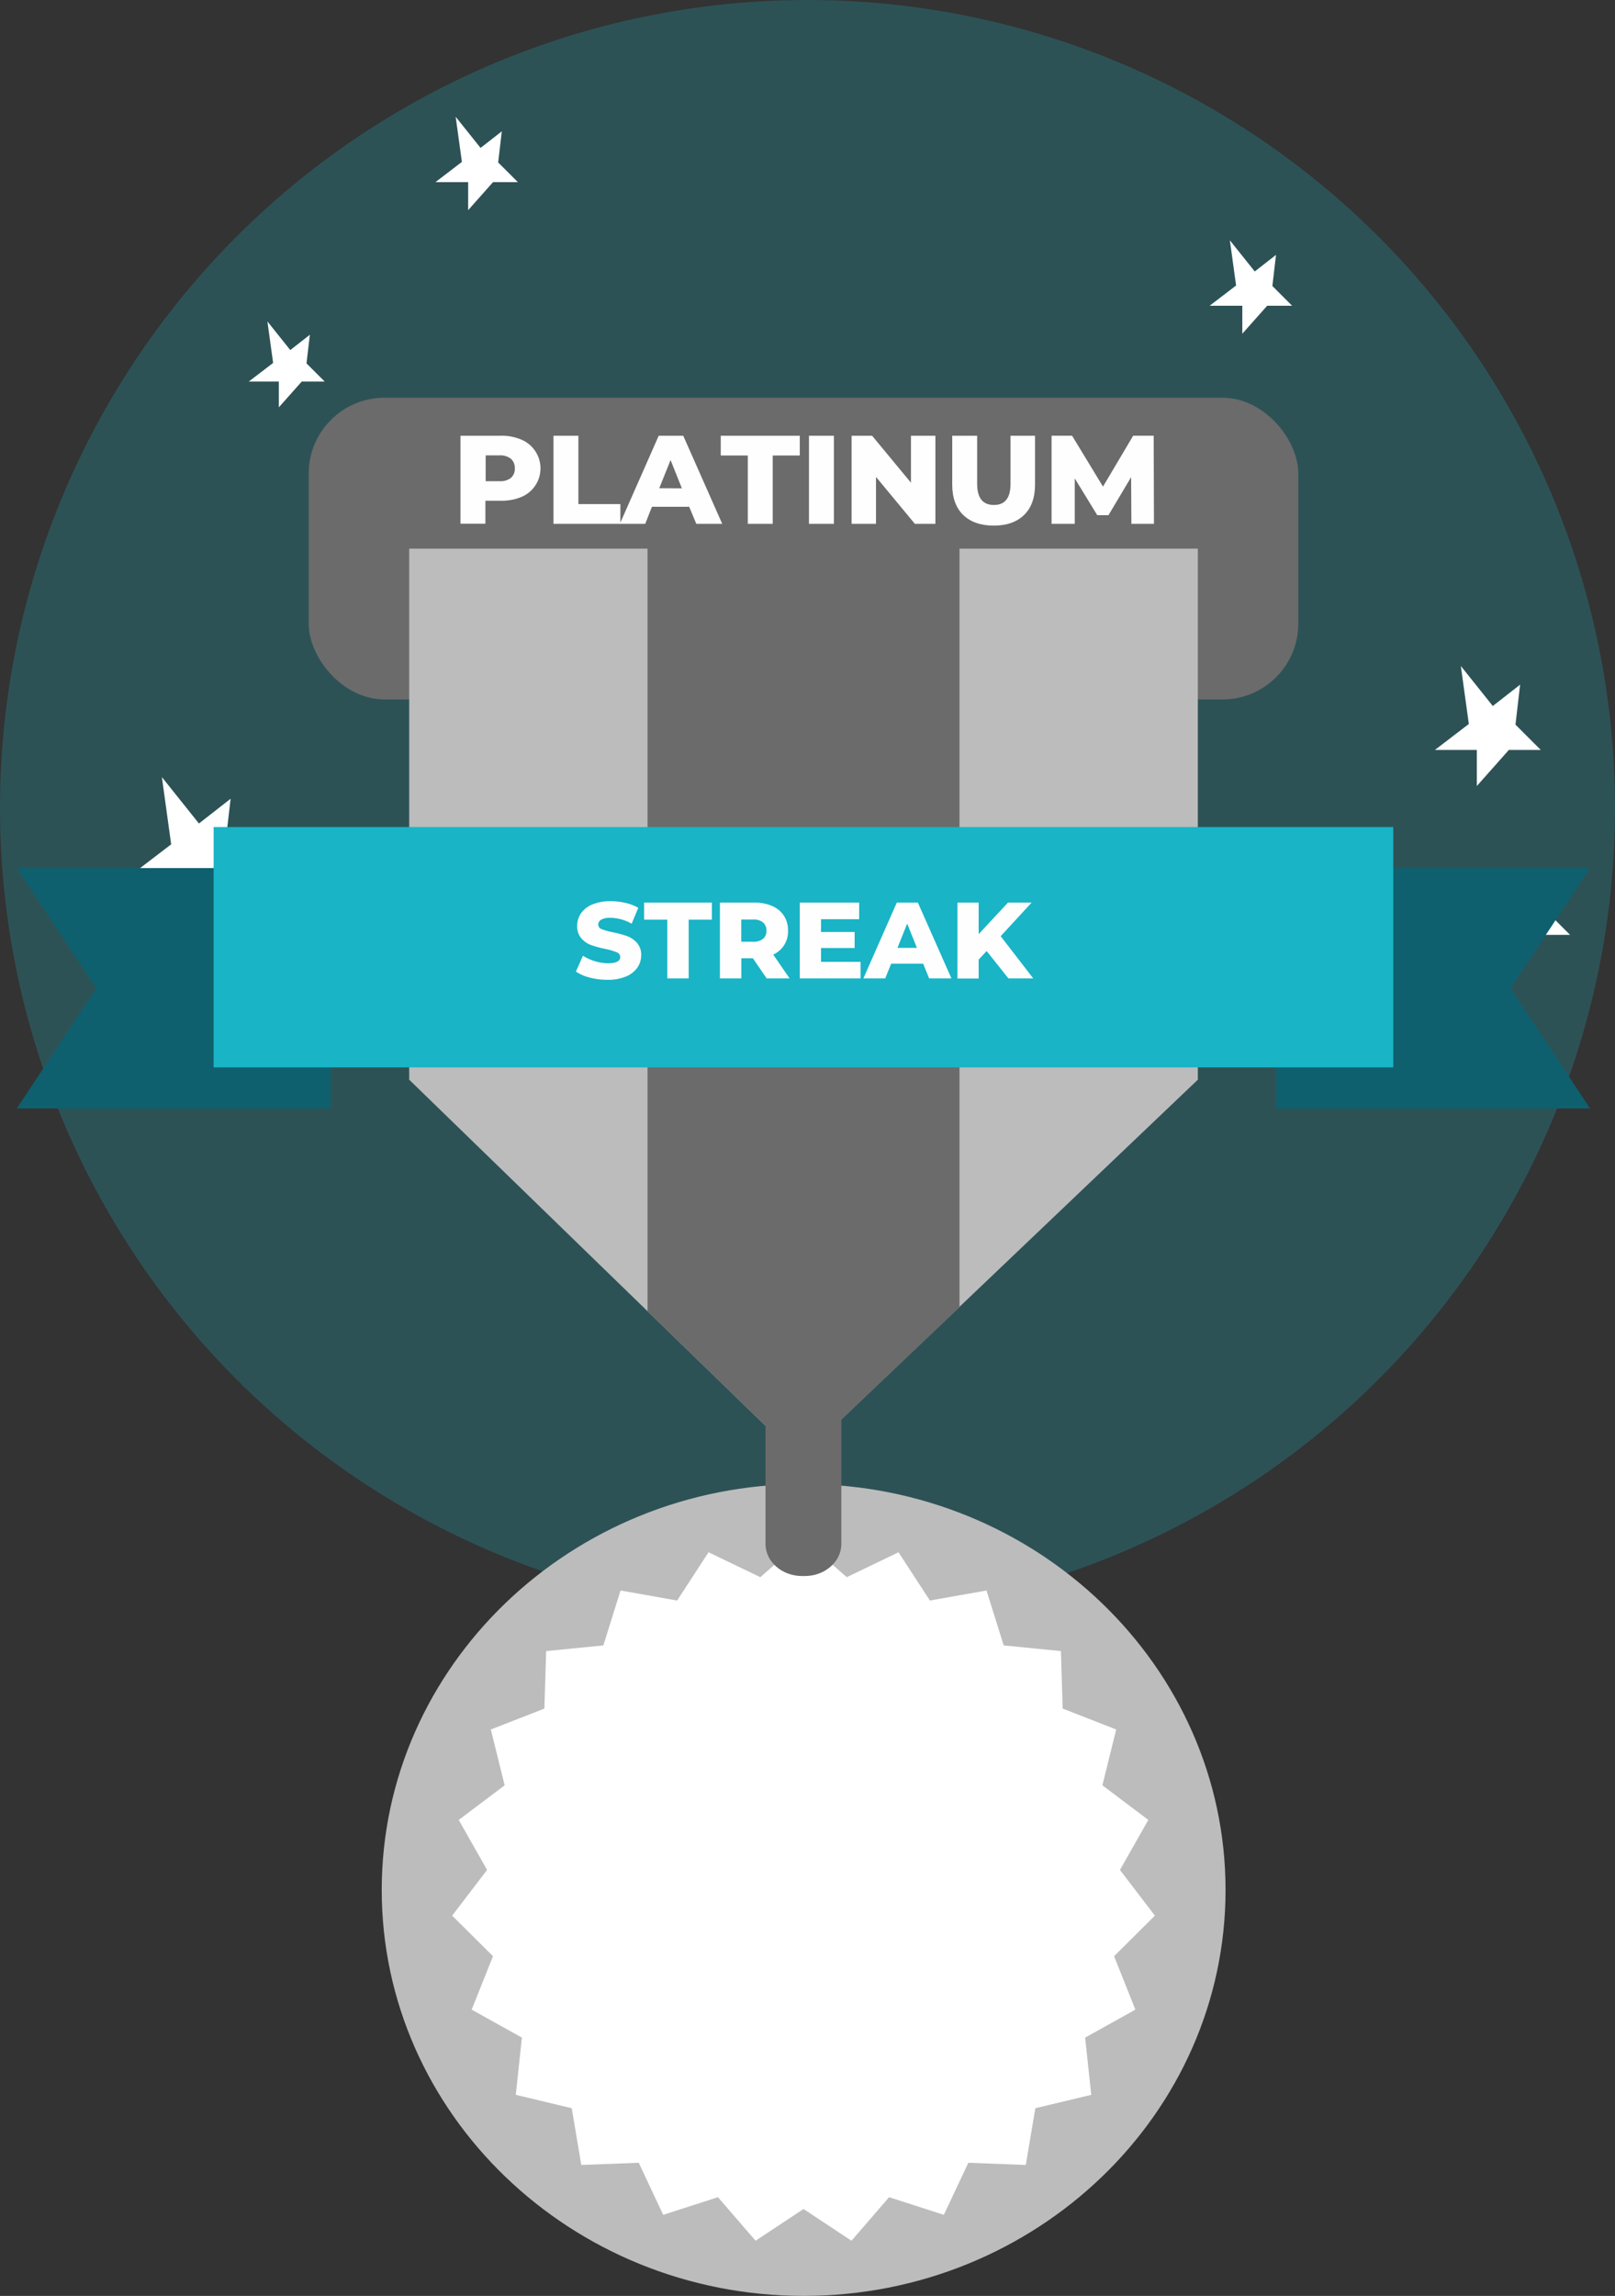 <svg xmlns="http://www.w3.org/2000/svg" viewBox="0 0 418 593.87"><rect x="0" y="0" width="418" height="593.87" fill="#333333" stroke="none"/><defs><style>.cls-1,.cls-7{fill:#19b4c6}.cls-1{opacity:.24}.cls-2{fill:#fff}.cls-3{fill:#6b6b6b}.cls-4{fill:#bcbcbc}.cls-5{fill:#fffefe}.cls-6{fill:#0e606e}</style></defs><title>medal-streak-platinum</title><g id="Layer_2" data-name="Layer 2"><g id="Layer_1-2" data-name="Layer 1"><circle class="cls-1" cx="209" cy="209" r="209"/><path class="cls-2" d="M324.76 70.22l-6.44-8.05 1.61 11.68-6.84 5.23h8.45v7.24l6.44-7.24h6.44l-5.1-5.1.94-8.05-5.5 4.29zM124.38 38.26l-6.44-8.05 1.61 11.67-6.84 5.23h8.46v7.25l6.44-7.25h6.43l-5.1-5.09.94-8.05-5.5 4.29zM396.71 232.97l-6.44-8.06 1.61 11.68-6.84 5.23h8.45v7.24l6.44-7.24h6.44l-5.1-5.1.94-8.05-5.5 4.3zM356.05 260.38l-6.44-8.05 1.61 11.67-6.84 5.24h8.45v7.24l6.44-7.24h6.44l-5.1-5.1.94-8.05-5.5 4.29zM51.49 213.01l-9.59-12 2.4 17.39-10.19 7.79H46.7v10.8l9.6-10.8h9.59l-7.6-7.59 1.4-11.99-8.2 6.4zM386.37 182.62l-8.27-10.35 2.07 15-8.79 6.72h10.86v9.32l8.28-9.32h8.27l-6.55-6.55 1.2-10.34-7.07 5.52zM75.13 90.55l-5.92-7.41 1.48 10.74-6.3 4.81h7.78v6.67l5.93-6.67h5.93L79.33 94l.87-7.41-5.07 3.96z"/><rect class="cls-3" x="79.9" y="102.88" width="256.13" height="78.05" rx="19.63"/><path class="cls-4" d="M206.99 377.41l-101.08-98.13V140.59h204.12v138.69l-103.04 98.13z"/><path class="cls-3" d="M206.99 377.41l-39.39-38.24V140.59h80.74v197.57l-41.35 39.25z"/><path class="cls-4" d="M208 593.87c-60.21 0-109.2-47.11-109.2-105s49-105 109.2-105 109.2 47.09 109.2 105-49 105-109.2 105"/><path class="cls-2" d="M207.97 398.14l11.18 9.82 13.41-6.44 8.12 12.48 14.65-2.59 4.45 14.2 14.81 1.47.45 14.87 13.86 5.41-3.58 14.44 11.89 8.95-7.34 12.94 9.04 11.82L288.35 506l5.51 13.82-13 7.24 1.58 14.8-14.47 3.46L265.5 560l-14.87-.57-6.34 13.47-14.17-4.56-9.74 11.26-12.41-8.21-12.41 8.21-9.74-11.26-14.17 4.56-6.33-13.47-14.87.57-2.47-14.68-14.48-3.46 1.58-14.8-13-7.24L127.6 506l-10.57-10.49 9.04-11.82-7.34-12.94 11.89-8.95-3.58-14.44 13.86-5.41.46-14.87 14.8-1.47 4.45-14.2 14.65 2.59 8.12-12.48 13.41 6.44 11.18-9.82z"/><path class="cls-2" d="M282.44 488.87c0 39.64-33.34 71.78-74.47 71.78s-74.47-32.14-74.47-71.78 33.34-71.78 74.47-71.78 74.47 32.14 74.47 71.78"/><path class="cls-3" d="M101.42 127.99h213.09v13.92H101.42zM217.76 399.36c0 4.59-4.26 8.31-9.51 8.31h-.61c-5.25 0-9.51-3.72-9.51-8.31V357.1c0-4.59 4.26-8.31 9.51-8.31h.61c5.25 0 9.51 3.72 9.51 8.31z"/><path class="cls-5" d="M135 113.74a8 8 0 0 1 3.52 2.93 8 8 0 0 1-3.52 11.85 13.06 13.06 0 0 1-5.37 1h-4v5.95h-6.45v-22.76h10.42a12.9 12.9 0 0 1 5.4 1.03zm-2.76 9.86a3 3 0 0 0 1-2.45 3.12 3.12 0 0 0-1-2.48 4.51 4.51 0 0 0-3-.88h-3.54v6.68h3.58a4.51 4.51 0 0 0 3-.87zM143.25 112.71h6.45v17.68h10.87v5.11h-17.32z"/><path class="cls-5" d="M178.38 131.08h-9.64L167 135.5h-6.57l10.06-22.79h6.35l10.09 22.79h-6.71zm-1.89-4.76l-2.93-7.32-2.93 7.29zM193.55 117.82h-7v-5.11H207v5.11h-7v17.68h-6.45zM209.38 112.71h6.45v22.79h-6.45zM242.1 112.71v22.79h-5.31l-10.06-12.14v12.14h-6.31v-22.79h5.3l10.06 12.15v-12.15zM249.28 133.19c-1.88-1.84-2.82-4.46-2.82-7.84v-12.64h6.45v12.44q0 5.47 4.33 5.47t4.3-5.47v-12.44h6.35v12.64c0 3.38-.94 6-2.82 7.84s-4.51 2.77-7.89 2.77-6.02-.96-7.9-2.77zM292.83 135.5l-.07-12.08-5.86 9.84H284l-5.83-9.51v11.75h-6v-22.79h5.31l8 13.16 7.81-13.16h5.31l.07 22.79z"/><path class="cls-6" d="M24.92 255.63L4.36 224.54h81.22v62.17H4.36l20.56-31.08zM390.97 255.63l20.56-31.09h-81.22v62.17h81.22l-20.56-31.08z"/><path class="cls-7" d="M55.29 213.93h305.32v62.17H55.29z"/><path class="cls-5" d="M152.7 252.88a11.29 11.29 0 0 1-3.64-1.57l1.82-4.09a12.5 12.5 0 0 0 6.46 1.94c2.13 0 3.19-.54 3.19-1.6a1.31 1.31 0 0 0-.91-1.24 16.63 16.63 0 0 0-2.92-.86 28.89 28.89 0 0 1-3.7-1 6.25 6.25 0 0 1-2.54-1.75 4.71 4.71 0 0 1-1.07-3.24 5.65 5.65 0 0 1 1-3.24 6.6 6.6 0 0 1 2.93-2.28 12 12 0 0 1 4.77-.84 16.81 16.81 0 0 1 3.81.44 11.75 11.75 0 0 1 3.3 1.27l-1.71 4.11a11.48 11.48 0 0 0-5.49-1.53 4.58 4.58 0 0 0-2.4.49 1.47 1.47 0 0 0-.76 1.28 1.26 1.26 0 0 0 .89 1.17 16.4 16.4 0 0 0 2.89.81 28.18 28.18 0 0 1 3.71 1 6.57 6.57 0 0 1 2.54 1.74 4.62 4.62 0 0 1 1.08 3.23 5.52 5.52 0 0 1-1 3.19 6.66 6.66 0 0 1-2.94 2.28 11.85 11.85 0 0 1-4.76.85 18.15 18.15 0 0 1-4.55-.56zM172.71 237.88h-6v-4.4h17.54v4.4h-6v15.19h-5.54zM194.87 247.87h-3v5.2h-5.54v-19.59h8.95a11.17 11.17 0 0 1 4.62.89 6.82 6.82 0 0 1 3 2.51 6.93 6.93 0 0 1 1.06 3.85 6.52 6.52 0 0 1-3.83 6.19l4.23 6.15h-5.94zm2.63-9.26a3.8 3.8 0 0 0-2.58-.76h-3.07v5.74h3.07a3.86 3.86 0 0 0 2.58-.75 2.6 2.6 0 0 0 .87-2.11 2.65 2.65 0 0 0-.87-2.12zM222.74 248.79v4.28H207v-19.59h15.37v4.29h-9.87v3.3h8.7v4.14h-8.7v3.58zM238.94 249.27h-8.28l-1.54 3.8h-5.65l8.64-19.59h5.46l8.68 19.59h-5.77zm-1.62-4.09l-2.52-6.27-2.52 6.27zM255.37 246l-2.07 2.22v4.89h-5.49v-19.63h5.49v8.15l7.58-8.15H267l-8 8.68 8.42 10.91H261z"/></g></g></svg>
